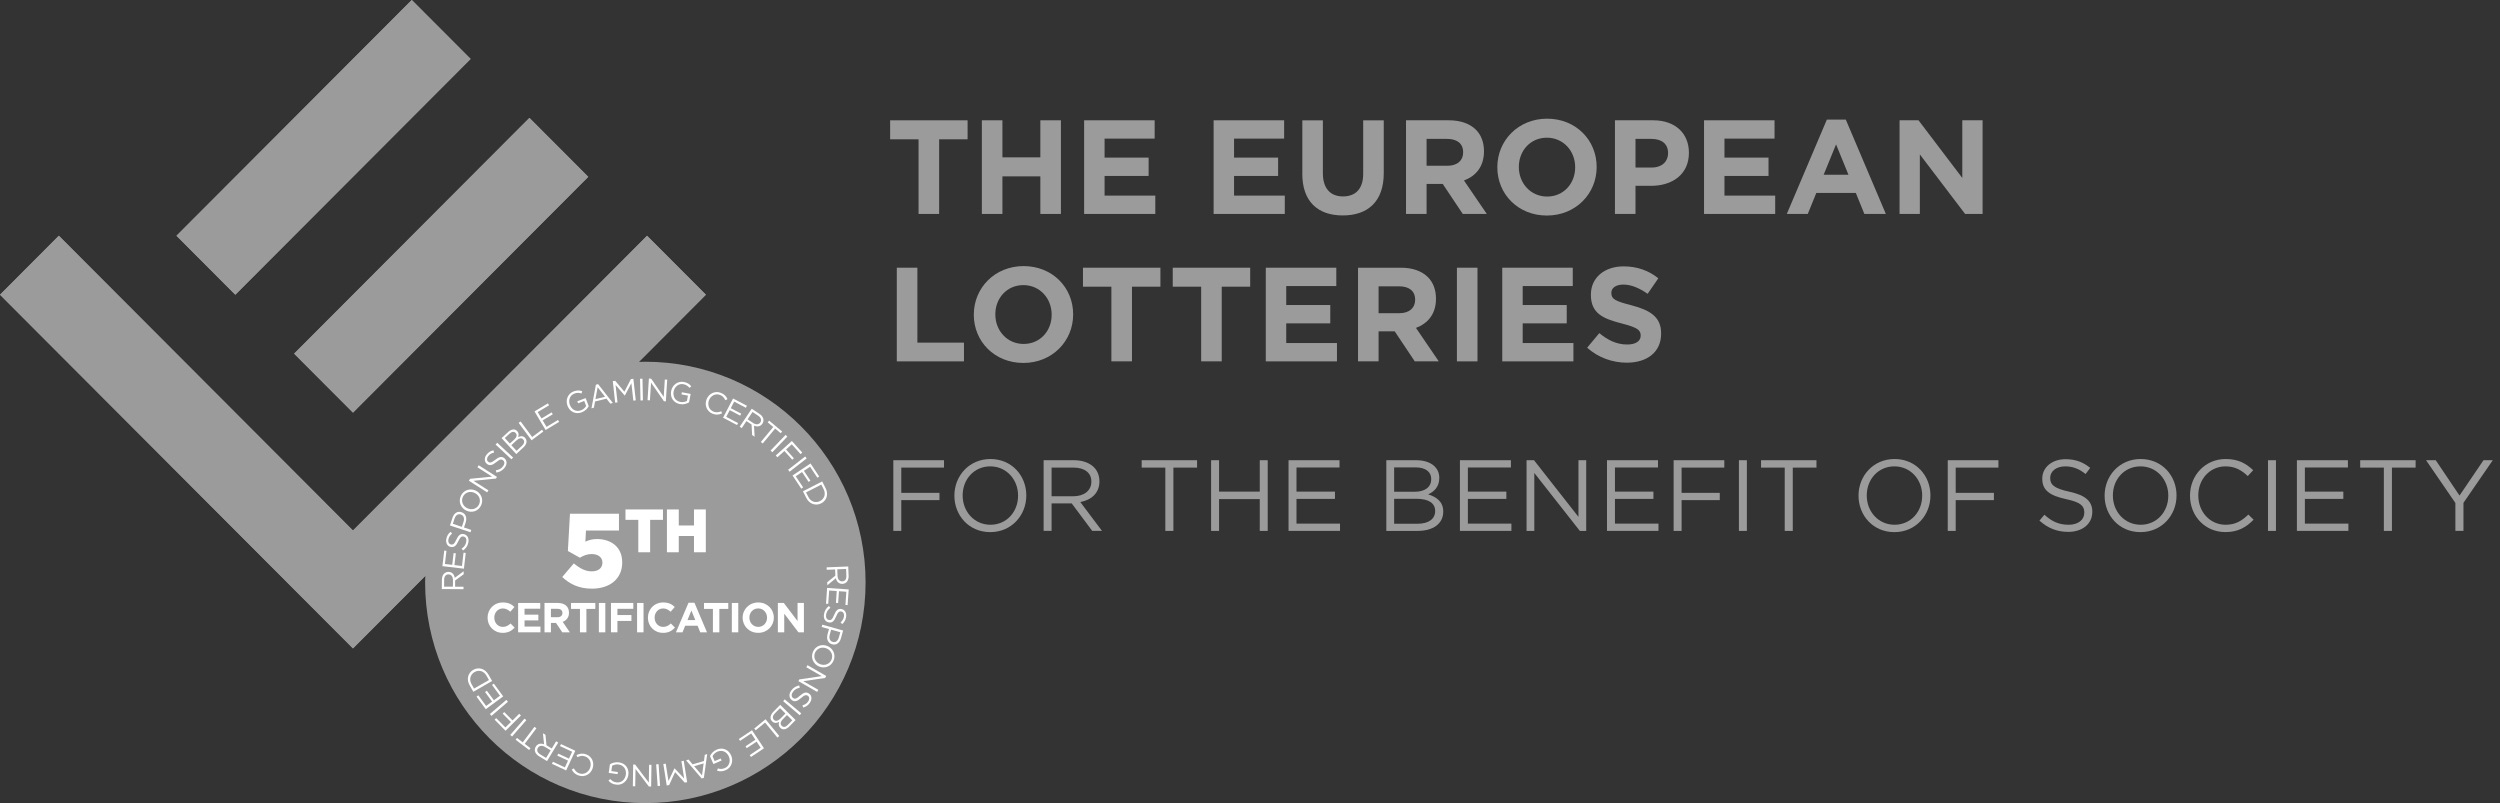 <svg viewBox="0 0 193 62" xmlns="http://www.w3.org/2000/svg">
<rect x="0" y="0" width="193" height="62" fill="#333333" stroke="none"/>
<g clip-path="url(#clip0_537_75942)">
<path d="M68.965 35.529H72.877V36.098H69.579V38.048H72.527V38.609H69.579V40.986H68.965V35.529Z" fill="#9B9B9B"/>
<path d="M73.679 38.273V38.257C73.679 36.752 74.806 35.436 76.463 35.436C78.12 35.436 79.231 36.738 79.231 38.243V38.259C79.231 39.763 78.104 41.08 76.447 41.08C74.79 41.08 73.679 39.778 73.679 38.273ZM78.595 38.273V38.257C78.595 37.018 77.694 36.003 76.449 36.003C75.204 36.003 74.317 37.002 74.317 38.241V38.257C74.317 39.496 75.218 40.511 76.463 40.511C77.708 40.511 78.595 39.512 78.595 38.273Z" fill="#9B9B9B"/>
<path d="M80.565 35.529H82.907C83.576 35.529 84.114 35.732 84.455 36.074C84.72 36.339 84.876 36.722 84.876 37.149V37.165C84.876 38.069 84.253 38.599 83.398 38.755L85.072 40.984H84.318L82.738 38.864H81.182V40.984H80.567V35.527L80.565 35.529ZM82.853 38.312C83.669 38.312 84.253 37.89 84.253 37.19V37.173C84.253 36.503 83.74 36.098 82.861 36.098H81.182V38.312H82.855H82.853Z" fill="#9B9B9B"/>
<path d="M89.965 36.099H88.137V35.529H92.414V36.099H90.586V40.986H89.963V36.099H89.965Z" fill="#9B9B9B"/>
<path d="M93.497 35.529H94.111V37.953H97.253V35.529H97.868V40.986H97.253V38.53H94.111V40.986H93.497V35.529Z" fill="#9B9B9B"/>
<path d="M99.475 35.529H103.411V36.09H100.089V37.953H103.059V38.514H100.089V40.423H103.449V40.984H99.475V35.527V35.529Z" fill="#9B9B9B"/>
<path d="M107.021 35.529H109.339C109.962 35.529 110.45 35.708 110.764 36.014C110.99 36.246 111.113 36.536 111.113 36.886V36.902C111.113 37.611 110.677 37.977 110.25 38.166C110.897 38.36 111.418 38.735 111.418 39.482V39.498C111.418 40.434 110.632 40.986 109.442 40.986H107.024V35.529H107.021ZM109.238 37.961C109.978 37.961 110.491 37.627 110.491 36.987V36.971C110.491 36.435 110.063 36.082 109.285 36.082H107.628V37.961H109.238ZM109.456 40.432C110.281 40.432 110.794 40.065 110.794 39.458V39.441C110.794 38.848 110.297 38.506 109.347 38.506H107.628V40.432H109.456Z" fill="#9B9B9B"/>
<path d="M112.706 35.529H116.642V36.09H113.32V37.953H116.291V38.514H113.32V40.423H116.681V40.984H112.706V35.527V35.529Z" fill="#9B9B9B"/>
<path d="M117.85 35.529H118.425L121.857 39.903V35.529H122.455V40.986H121.964L118.448 36.512V40.986H117.85V35.529Z" fill="#9B9B9B"/>
<path d="M124.06 35.529H127.996V36.09H124.674V37.953H127.644V38.514H124.674V40.423H128.034V40.984H124.06V35.527V35.529Z" fill="#9B9B9B"/>
<path d="M129.204 35.529H133.116V36.098H129.818V38.048H132.766V38.609H129.818V40.986H129.204V35.529Z" fill="#9B9B9B"/>
<path d="M134.244 35.529H134.858V40.986H134.244V35.529Z" fill="#9B9B9B"/>
<path d="M137.782 36.099H135.953V35.529H140.231V36.099H138.402V40.986H137.78V36.099H137.782Z" fill="#9B9B9B"/>
<path d="M143.478 38.273V38.257C143.478 36.752 144.605 35.436 146.262 35.436C147.919 35.436 149.03 36.738 149.03 38.243V38.259C149.03 39.763 147.903 41.08 146.246 41.08C144.589 41.08 143.478 39.778 143.478 38.273ZM148.394 38.273V38.257C148.394 37.018 147.491 36.003 146.246 36.003C145.001 36.003 144.114 37.002 144.114 38.241V38.257C144.114 39.496 145.015 40.511 146.26 40.511C147.505 40.511 148.392 39.512 148.392 38.273H148.394Z" fill="#9B9B9B"/>
<path d="M150.366 35.529H154.278V36.099H150.98V38.048H153.929V38.609H150.98V40.986H150.366V35.529Z" fill="#9B9B9B"/>
<path d="M157.446 40.191L157.828 39.739C158.396 40.253 158.94 40.511 159.695 40.511C160.451 40.511 160.908 40.12 160.908 39.583V39.567C160.908 39.061 160.635 38.771 159.491 38.53C158.239 38.257 157.663 37.852 157.663 36.955V36.939C157.663 36.082 158.416 35.45 159.451 35.45C160.245 35.45 160.813 35.677 161.364 36.121L161.007 36.596C160.502 36.183 159.996 36.003 159.435 36.003C158.728 36.003 158.275 36.394 158.275 36.884V36.9C158.275 37.414 158.556 37.702 159.752 37.959C160.964 38.224 161.526 38.668 161.526 39.502V39.518C161.526 40.454 160.748 41.061 159.667 41.061C158.804 41.061 158.095 40.774 157.442 40.188L157.446 40.191Z" fill="#9B9B9B"/>
<path d="M162.476 38.273V38.257C162.476 36.752 163.603 35.436 165.26 35.436C166.917 35.436 168.028 36.738 168.028 38.243V38.259C168.028 39.763 166.901 41.08 165.244 41.08C163.587 41.08 162.476 39.778 162.476 38.273ZM167.392 38.273V38.257C167.392 37.018 166.491 36.003 165.246 36.003C164.001 36.003 163.114 37.002 163.114 38.241V38.257C163.114 39.496 164.015 40.511 165.26 40.511C166.505 40.511 167.392 39.512 167.392 38.273Z" fill="#9B9B9B"/>
<path d="M169.069 38.273V38.257C169.069 36.714 170.221 35.436 171.823 35.436C172.812 35.436 173.402 35.787 173.947 36.301L173.527 36.752C173.068 36.315 172.555 36.003 171.815 36.003C170.609 36.003 169.708 36.985 169.708 38.241V38.257C169.708 39.52 170.617 40.511 171.815 40.511C172.563 40.511 173.052 40.223 173.573 39.723L173.977 40.12C173.41 40.697 172.787 41.077 171.799 41.077C170.227 41.077 169.069 39.838 169.069 38.271V38.273Z" fill="#9B9B9B"/>
<path d="M175.089 35.529H175.703V40.986H175.089V35.529Z" fill="#9B9B9B"/>
<path d="M177.321 35.529H181.258V36.09H177.936V37.953H180.906V38.514H177.936V40.423H181.296V40.984H177.321V35.527V35.529Z" fill="#9B9B9B"/>
<path d="M184.036 36.099H182.207V35.529H186.485V36.099H184.656V40.986H184.034V36.099H184.036Z" fill="#9B9B9B"/>
<path d="M189.554 38.826L187.291 35.529H188.039L189.875 38.257L191.726 35.529H192.442L190.179 38.818V40.984H189.556V38.826H189.554Z" fill="#9B9B9B"/>
<path d="M18.163 22.753L36.329 4.55L31.787 0L13.623 18.201L18.163 22.751V22.753ZM27.246 31.855L45.41 13.651L40.869 9.102L22.706 27.303L27.246 31.852V31.855ZM54.493 22.753L49.952 18.203L27.246 40.956L4.54 18.201L0 22.753L22.706 45.506L27.246 50.056L31.787 45.506L54.493 22.753Z" fill="#9B9B9B"/>
<path d="M70.915 10.754H68.719V9.288H74.698V10.754H72.501V16.516H70.913V10.754H70.915Z" fill="#9B9B9B"/>
<path d="M75.799 9.286H77.387V12.147H80.315V9.286H81.903V16.517H80.315V13.615H77.387V16.517H75.799V9.286Z" fill="#9B9B9B"/>
<path d="M83.697 9.286H89.139V10.701H85.273V12.167H88.674V13.583H85.273V15.101H89.189V16.517H83.695V9.286H83.697Z" fill="#9B9B9B"/>
<path d="M93.693 9.286H99.135V10.701H95.269V12.167H98.67V13.583H95.269V15.101H99.186V16.517H93.691V9.286H93.693Z" fill="#9B9B9B"/>
<path d="M100.54 13.418V9.288H102.126V13.378C102.126 14.554 102.714 15.164 103.682 15.164C104.65 15.164 105.238 14.575 105.238 13.429V9.288H106.826V13.368C106.826 15.557 105.6 16.632 103.662 16.632C101.724 16.632 100.538 15.547 100.538 13.421L100.54 13.418Z" fill="#9B9B9B"/>
<path d="M108.544 9.286H111.842C112.759 9.286 113.47 9.543 113.945 10.019C114.347 10.422 114.563 10.991 114.563 11.671V11.691C114.563 12.858 113.935 13.593 113.018 13.933L114.78 16.515H112.925L111.379 14.2H110.132V16.515H108.544V9.286ZM111.739 12.797C112.512 12.797 112.955 12.384 112.955 11.774V11.754C112.955 11.072 112.48 10.722 111.708 10.722H110.132V12.797H111.741H111.739Z" fill="#9B9B9B"/>
<path d="M115.594 12.922V12.902C115.594 10.847 117.212 9.162 119.439 9.162C121.666 9.162 123.262 10.825 123.262 12.88V12.9C123.262 14.955 121.644 16.64 119.417 16.64C117.19 16.64 115.594 14.978 115.594 12.922ZM121.603 12.922V12.902C121.603 11.663 120.696 10.63 119.419 10.63C118.142 10.63 117.255 11.643 117.255 12.882V12.902C117.255 14.141 118.162 15.174 119.439 15.174C120.716 15.174 121.603 14.162 121.603 12.922Z" fill="#9B9B9B"/>
<path d="M124.674 9.286H127.622C129.344 9.286 130.384 10.308 130.384 11.784V11.805C130.384 13.477 129.085 14.346 127.466 14.346H126.26V16.515H124.674V9.286ZM127.519 12.933C128.313 12.933 128.776 12.457 128.776 11.837V11.817C128.776 11.104 128.281 10.722 127.487 10.722H126.26V12.933H127.517H127.519Z" fill="#9B9B9B"/>
<path d="M131.553 9.286H136.994V10.701H133.129V12.167H136.53V13.583H133.129V15.101H137.045V16.517H131.551V9.286H131.553Z" fill="#9B9B9B"/>
<path d="M141.033 9.235H142.496L145.588 16.517H143.929L143.27 14.895H140.219L139.56 16.517H137.941L141.033 9.235ZM142.702 13.492L141.744 11.147L140.786 13.492H142.704H142.702Z" fill="#9B9B9B"/>
<path d="M146.646 9.286H148.109L151.49 13.739V9.286H153.056V16.517H151.706L148.212 11.92V16.517H146.646V9.286Z" fill="#9B9B9B"/>
<path d="M69.233 20.667H70.822V26.452H74.418V27.898H69.233V20.667Z" fill="#9B9B9B"/>
<path d="M75.179 24.302V24.282C75.179 22.226 76.797 20.542 79.024 20.542C81.251 20.542 82.847 22.204 82.847 24.259V24.28C82.847 26.335 81.229 28.019 79.002 28.019C76.775 28.019 75.177 26.357 75.177 24.302H75.179ZM81.188 24.302V24.282C81.188 23.042 80.281 22.01 79.004 22.01C77.727 22.01 76.84 23.022 76.84 24.261V24.282C76.84 25.521 77.747 26.553 79.024 26.553C80.301 26.553 81.188 25.541 81.188 24.302Z" fill="#9B9B9B"/>
<path d="M85.801 22.133H83.605V20.668H89.584V22.133H87.387V27.896H85.799V22.133H85.801Z" fill="#9B9B9B"/>
<path d="M92.732 22.133H90.535V20.667H96.514V22.133H94.318V27.896H92.73V22.133H92.732Z" fill="#9B9B9B"/>
<path d="M97.721 20.668H103.162V22.083H99.297V23.549H102.698V24.964H99.297V26.483H103.213V27.898H97.719V20.668H97.721Z" fill="#9B9B9B"/>
<path d="M104.838 20.667H108.136C109.053 20.667 109.764 20.924 110.239 21.4C110.641 21.803 110.857 22.372 110.857 23.052V23.073C110.857 24.239 110.229 24.974 109.312 25.314L111.074 27.896H109.219L107.673 25.581H106.426V27.896H104.84V20.665L104.838 20.667ZM108.033 24.178C108.806 24.178 109.249 23.765 109.249 23.156V23.136C109.249 22.453 108.774 22.103 108.002 22.103H106.426V24.178H108.035H108.033Z" fill="#9B9B9B"/>
<path d="M112.474 20.668H114.062V27.898H112.474V20.668Z" fill="#9B9B9B"/>
<path d="M115.976 20.667H121.417V22.083H117.552V23.549H120.952V24.964H117.552V26.483H121.468V27.898H115.974V20.667H115.976Z" fill="#9B9B9B"/>
<path d="M122.528 26.843L123.466 25.717C124.115 26.254 124.795 26.596 125.62 26.596C126.269 26.596 126.661 26.339 126.661 25.914V25.893C126.661 25.491 126.414 25.284 125.208 24.974C123.755 24.602 122.817 24.199 122.817 22.763V22.743C122.817 21.431 123.868 20.564 125.343 20.564C126.394 20.564 127.291 20.894 128.022 21.483L127.198 22.682C126.559 22.239 125.931 21.969 125.323 21.969C124.715 21.969 124.395 22.249 124.395 22.599V22.619C124.395 23.095 124.705 23.249 125.951 23.569C127.414 23.952 128.239 24.478 128.239 25.738V25.758C128.239 27.194 127.145 27.999 125.59 27.999C124.496 27.999 123.393 27.617 122.528 26.843Z" fill="#9B9B9B"/>
<path d="M18.167 22.753L36.333 4.55L31.791 0L13.627 18.201L18.167 22.751V22.753ZM27.25 31.855L45.414 13.651L40.873 9.102L22.71 27.303L27.25 31.852V31.855ZM54.496 22.753L49.956 18.203L27.25 40.956L4.544 18.201L0.004 22.753L22.71 45.506L27.25 50.056L31.791 45.506L54.496 22.753Z" fill="#9B9B9B"/>
<path d="M49.821 62C59.211 62 66.823 54.372 66.823 44.963C66.823 35.554 59.211 27.926 49.821 27.926C40.431 27.926 32.819 35.554 32.819 44.963C32.819 54.372 40.431 62 49.821 62Z" fill="#9B9B9B"/>
<path d="M35.79 44.336L35.137 44.815L35.133 45.293L35.782 45.297V45.486L34.108 45.474L34.114 44.753C34.114 44.66 34.129 44.577 34.153 44.504C34.177 44.429 34.212 44.366 34.256 44.313C34.3 44.261 34.353 44.22 34.416 44.192C34.476 44.163 34.545 44.149 34.62 44.149C34.69 44.149 34.753 44.161 34.807 44.184C34.862 44.206 34.911 44.238 34.951 44.279C34.991 44.319 35.026 44.368 35.052 44.425C35.078 44.481 35.096 44.542 35.109 44.607L35.796 44.099V44.331L35.79 44.336ZM34.377 44.455C34.319 44.53 34.288 44.635 34.288 44.771L34.284 45.289L34.965 45.293L34.969 44.777C34.969 44.714 34.961 44.657 34.947 44.605C34.931 44.552 34.909 44.506 34.88 44.467C34.852 44.429 34.816 44.398 34.771 44.376C34.729 44.354 34.68 44.344 34.626 44.342C34.521 44.342 34.438 44.378 34.379 44.453L34.377 44.455Z" fill="white"/>
<path d="M34.467 42.523L34.347 43.538L34.913 43.605L35.018 42.697L35.19 42.718L35.083 43.625L35.665 43.694L35.784 42.667L35.956 42.687L35.814 43.902L34.153 43.708L34.295 42.505L34.467 42.525V42.523Z" fill="white"/>
<path d="M34.919 42.035C34.954 42.029 34.986 42.013 35.02 41.987C35.053 41.96 35.087 41.92 35.121 41.867C35.156 41.815 35.192 41.746 35.23 41.659C35.311 41.486 35.396 41.363 35.487 41.294C35.578 41.223 35.687 41.203 35.812 41.231C35.883 41.248 35.944 41.276 35.994 41.316C36.045 41.357 36.087 41.406 36.115 41.464C36.144 41.523 36.164 41.588 36.17 41.661C36.176 41.733 36.17 41.81 36.154 41.891C36.126 42.023 36.077 42.136 36.01 42.236C35.944 42.335 35.857 42.422 35.746 42.501L35.637 42.357C35.734 42.288 35.81 42.215 35.867 42.136C35.923 42.057 35.966 41.962 35.99 41.847C36.014 41.731 36.008 41.642 35.972 41.565C35.936 41.489 35.875 41.44 35.79 41.422C35.752 41.414 35.715 41.411 35.683 41.418C35.651 41.424 35.616 41.438 35.586 41.464C35.556 41.49 35.521 41.529 35.489 41.58C35.457 41.63 35.422 41.697 35.384 41.778C35.344 41.867 35.301 41.944 35.259 42.007C35.216 42.07 35.172 42.12 35.125 42.157C35.079 42.193 35.026 42.217 34.972 42.227C34.917 42.238 34.855 42.236 34.788 42.221C34.723 42.207 34.667 42.181 34.616 42.142C34.568 42.104 34.529 42.055 34.499 41.999C34.471 41.942 34.453 41.877 34.444 41.808C34.436 41.737 34.44 41.665 34.459 41.586C34.485 41.466 34.525 41.365 34.578 41.282C34.63 41.199 34.699 41.124 34.784 41.055L34.901 41.195C34.822 41.258 34.76 41.325 34.715 41.395C34.671 41.466 34.638 41.543 34.62 41.628C34.608 41.681 34.604 41.731 34.61 41.776C34.614 41.823 34.624 41.863 34.642 41.898C34.659 41.934 34.683 41.962 34.711 41.987C34.739 42.011 34.774 42.027 34.81 42.035C34.849 42.043 34.885 42.045 34.919 42.039V42.035Z" fill="white"/>
<path d="M35.844 39.666C35.898 39.721 35.937 39.784 35.963 39.857C35.987 39.927 35.999 40.004 35.995 40.087C35.991 40.17 35.977 40.253 35.949 40.339L35.821 40.725L36.381 40.911L36.322 41.092L34.736 40.565L34.932 39.97C34.963 39.881 35.001 39.804 35.047 39.737C35.096 39.672 35.148 39.62 35.209 39.581C35.27 39.543 35.337 39.52 35.407 39.514C35.478 39.508 35.555 39.516 35.633 39.543C35.72 39.571 35.789 39.614 35.844 39.668V39.666ZM35.282 39.753C35.197 39.812 35.134 39.905 35.092 40.035L34.959 40.438L35.656 40.67L35.787 40.276C35.809 40.211 35.819 40.148 35.821 40.089C35.823 40.031 35.813 39.976 35.795 39.927C35.777 39.879 35.751 39.836 35.714 39.802C35.678 39.767 35.633 39.741 35.581 39.723C35.466 39.684 35.367 39.695 35.282 39.753Z" fill="white"/>
<path d="M36.993 38.069C37.069 38.15 37.128 38.243 37.168 38.344C37.209 38.445 37.227 38.555 37.225 38.67C37.225 38.785 37.195 38.901 37.14 39.016C37.086 39.132 37.015 39.227 36.93 39.302C36.843 39.377 36.75 39.431 36.647 39.466C36.544 39.5 36.437 39.512 36.326 39.506C36.215 39.498 36.105 39.47 36 39.421C35.895 39.373 35.804 39.306 35.728 39.225C35.651 39.144 35.592 39.051 35.552 38.949C35.511 38.848 35.493 38.739 35.495 38.623C35.497 38.508 35.526 38.393 35.58 38.277C35.635 38.162 35.703 38.067 35.79 37.992C35.877 37.917 35.97 37.862 36.073 37.828C36.176 37.793 36.283 37.781 36.395 37.787C36.506 37.793 36.615 37.824 36.72 37.872C36.825 37.921 36.916 37.988 36.993 38.069ZM36.376 37.98C36.285 37.973 36.2 37.984 36.12 38.01C36.039 38.036 35.964 38.079 35.897 38.135C35.831 38.192 35.776 38.265 35.736 38.352C35.695 38.439 35.673 38.526 35.673 38.615C35.673 38.702 35.687 38.787 35.718 38.864C35.75 38.943 35.796 39.014 35.857 39.079C35.92 39.144 35.992 39.196 36.079 39.237C36.166 39.277 36.255 39.302 36.344 39.308C36.435 39.314 36.52 39.304 36.601 39.277C36.681 39.251 36.756 39.209 36.823 39.152C36.889 39.095 36.944 39.022 36.984 38.935C37.025 38.848 37.047 38.761 37.047 38.674C37.047 38.585 37.033 38.502 37.003 38.425C36.972 38.348 36.924 38.275 36.861 38.21C36.799 38.145 36.726 38.093 36.639 38.052C36.552 38.012 36.463 37.988 36.374 37.981L36.376 37.98Z" fill="white"/>
<path d="M36.858 36.074L36.957 35.918L38.367 36.817L38.287 36.945L36.551 37.119L37.707 37.856L37.608 38.012L36.197 37.113L36.292 36.963L37.988 36.795L36.858 36.074Z" fill="white"/>
<path d="M37.781 35.7C37.814 35.71 37.852 35.71 37.892 35.7C37.935 35.689 37.981 35.669 38.036 35.637C38.091 35.604 38.153 35.558 38.226 35.499C38.376 35.38 38.507 35.309 38.618 35.286C38.731 35.264 38.836 35.292 38.937 35.373C38.994 35.418 39.036 35.471 39.062 35.529C39.091 35.588 39.105 35.651 39.107 35.716C39.107 35.781 39.095 35.847 39.069 35.916C39.042 35.985 39.002 36.052 38.951 36.117C38.867 36.222 38.773 36.303 38.67 36.362C38.567 36.42 38.45 36.461 38.317 36.483L38.282 36.305C38.4 36.287 38.501 36.254 38.588 36.21C38.675 36.165 38.753 36.096 38.826 36.007C38.897 35.918 38.933 35.831 38.935 35.746C38.935 35.661 38.905 35.59 38.836 35.535C38.806 35.511 38.773 35.493 38.741 35.483C38.709 35.473 38.672 35.473 38.632 35.483C38.592 35.491 38.547 35.511 38.495 35.544C38.442 35.574 38.382 35.618 38.313 35.675C38.236 35.736 38.165 35.787 38.101 35.825C38.034 35.864 37.973 35.888 37.915 35.9C37.856 35.912 37.8 35.91 37.745 35.896C37.691 35.882 37.638 35.851 37.583 35.807C37.531 35.764 37.492 35.716 37.466 35.659C37.44 35.602 37.426 35.542 37.426 35.479C37.426 35.414 37.436 35.349 37.46 35.282C37.484 35.216 37.521 35.151 37.571 35.09C37.648 34.995 37.729 34.922 37.812 34.871C37.895 34.821 37.992 34.784 38.097 34.76L38.141 34.938C38.042 34.958 37.957 34.991 37.886 35.035C37.816 35.078 37.751 35.135 37.699 35.201C37.664 35.244 37.64 35.286 37.624 35.329C37.608 35.371 37.6 35.414 37.597 35.453C37.597 35.491 37.604 35.529 37.62 35.562C37.636 35.596 37.658 35.625 37.688 35.649C37.719 35.673 37.751 35.691 37.783 35.702L37.781 35.7Z" fill="white"/>
<path d="M38.388 34.181L39.613 35.321L39.483 35.459L38.259 34.319L38.388 34.181Z" fill="white"/>
<path d="M39.427 33.209C39.49 33.179 39.55 33.16 39.609 33.154C39.667 33.148 39.724 33.154 39.779 33.177C39.833 33.197 39.882 33.231 39.924 33.278C39.962 33.318 39.989 33.361 40.007 33.401C40.025 33.442 40.033 33.482 40.037 33.523C40.039 33.563 40.037 33.602 40.029 33.638C40.021 33.675 40.009 33.711 39.995 33.743C40.041 33.721 40.088 33.703 40.136 33.691C40.185 33.679 40.231 33.673 40.276 33.675C40.32 33.675 40.364 33.687 40.409 33.707C40.453 33.727 40.494 33.758 40.534 33.8C40.583 33.853 40.615 33.91 40.633 33.972C40.651 34.033 40.654 34.098 40.641 34.163C40.629 34.227 40.601 34.292 40.56 34.359C40.52 34.426 40.466 34.489 40.399 34.549L39.853 35.054L38.72 33.822L39.241 33.341C39.302 33.284 39.364 33.241 39.427 33.211V33.209ZM39.878 33.663C39.896 33.575 39.871 33.496 39.803 33.424C39.746 33.361 39.678 33.333 39.597 33.341C39.516 33.347 39.433 33.391 39.344 33.472L38.97 33.816L39.362 34.242L39.724 33.908C39.807 33.831 39.857 33.75 39.876 33.663H39.878ZM40.458 34.159C40.476 34.069 40.451 33.991 40.387 33.92C40.324 33.851 40.247 33.825 40.158 33.839C40.069 33.853 39.971 33.91 39.863 34.009L39.475 34.367L39.878 34.803L40.29 34.422C40.383 34.335 40.439 34.248 40.458 34.161V34.159Z" fill="white"/>
<path d="M40.039 32.648L40.191 32.535L41.084 33.737L41.84 33.175L41.943 33.314L41.037 33.99L40.039 32.648Z" fill="white"/>
<path d="M42.385 31.29L41.51 31.814L41.803 32.304L42.585 31.834L42.674 31.982L41.892 32.452L42.193 32.954L43.078 32.423L43.167 32.571L42.12 33.199L41.262 31.761L42.298 31.14L42.387 31.288L42.385 31.29Z" fill="white"/>
<path d="M45.242 31.624C45.153 31.711 45.042 31.78 44.911 31.83C44.788 31.877 44.668 31.899 44.555 31.893C44.442 31.889 44.337 31.863 44.24 31.816C44.143 31.77 44.058 31.703 43.983 31.62C43.911 31.535 43.852 31.437 43.81 31.326C43.769 31.219 43.749 31.107 43.749 30.996C43.749 30.883 43.769 30.777 43.81 30.676C43.85 30.575 43.909 30.486 43.989 30.405C44.068 30.324 44.167 30.261 44.285 30.216C44.349 30.192 44.412 30.174 44.47 30.162C44.529 30.15 44.584 30.144 44.638 30.144C44.693 30.144 44.743 30.15 44.796 30.16C44.846 30.17 44.897 30.184 44.949 30.202L44.887 30.381C44.846 30.364 44.806 30.352 44.765 30.344C44.725 30.336 44.683 30.33 44.638 30.328C44.594 30.328 44.547 30.33 44.499 30.338C44.45 30.346 44.398 30.36 44.343 30.383C44.256 30.415 44.184 30.463 44.123 30.524C44.062 30.587 44.018 30.656 43.987 30.735C43.957 30.812 43.943 30.897 43.943 30.986C43.943 31.075 43.959 31.164 43.993 31.253C44.03 31.346 44.076 31.429 44.135 31.498C44.194 31.567 44.262 31.62 44.337 31.658C44.412 31.697 44.495 31.717 44.584 31.721C44.672 31.725 44.763 31.709 44.858 31.672C44.947 31.638 45.026 31.591 45.093 31.531C45.159 31.47 45.212 31.407 45.25 31.344L45.103 30.953L44.628 31.134L44.569 30.978L45.214 30.733L45.45 31.356C45.402 31.45 45.333 31.541 45.244 31.628L45.242 31.624Z" fill="white"/>
<path d="M47.314 31.111L47.116 31.16L46.821 30.777L45.938 30.994L45.851 31.472L45.663 31.518L46.003 29.698L46.174 29.655L47.314 31.111ZM46.138 29.892L45.97 30.814L46.71 30.631L46.138 29.892Z" fill="white"/>
<path d="M48.236 30.538H48.226L47.523 29.718L47.672 31.065L47.49 31.085L47.307 29.421L47.497 29.4L48.202 30.241L48.707 29.265L48.897 29.244L49.081 30.909L48.893 30.929L48.743 29.581L48.236 30.54V30.538Z" fill="white"/>
<path d="M49.599 29.236L49.633 30.911L49.446 30.915L49.411 29.24L49.599 29.236Z" fill="white"/>
<path d="M51.324 29.299L51.508 29.311L51.403 30.984L51.253 30.974L50.261 29.536L50.174 30.907L49.99 30.895L50.095 29.222L50.271 29.234L51.239 30.64L51.324 29.299Z" fill="white"/>
<path d="M52.876 31.192C52.755 31.221 52.626 31.221 52.486 31.194C52.357 31.17 52.244 31.125 52.151 31.063C52.056 31 51.981 30.923 51.922 30.832C51.864 30.741 51.825 30.642 51.807 30.53C51.789 30.419 51.791 30.305 51.813 30.188C51.834 30.075 51.874 29.971 51.934 29.874C51.993 29.779 52.068 29.698 52.153 29.633C52.24 29.568 52.339 29.522 52.448 29.495C52.557 29.469 52.674 29.467 52.797 29.489C52.866 29.502 52.929 29.52 52.983 29.54C53.038 29.56 53.088 29.585 53.135 29.613C53.181 29.641 53.222 29.674 53.26 29.708C53.298 29.745 53.335 29.783 53.367 29.826L53.222 29.943C53.195 29.909 53.167 29.876 53.137 29.848C53.106 29.82 53.074 29.791 53.036 29.769C52.999 29.745 52.957 29.724 52.913 29.704C52.866 29.686 52.816 29.672 52.757 29.66C52.666 29.643 52.579 29.645 52.496 29.666C52.413 29.688 52.339 29.724 52.272 29.775C52.205 29.826 52.149 29.89 52.102 29.965C52.056 30.042 52.023 30.127 52.005 30.218C51.987 30.318 51.985 30.413 51.999 30.502C52.013 30.591 52.044 30.672 52.088 30.745C52.133 30.818 52.191 30.878 52.266 30.927C52.339 30.976 52.425 31.012 52.526 31.03C52.62 31.049 52.712 31.049 52.801 31.03C52.89 31.014 52.967 30.988 53.032 30.953L53.108 30.542L52.609 30.447L52.64 30.283L53.319 30.411L53.195 31.065C53.106 31.119 53.001 31.16 52.88 31.188L52.876 31.192Z" fill="white"/>
<path d="M55.574 31.976C55.517 31.992 55.458 32.002 55.4 32.006C55.339 32.011 55.279 32.006 55.216 31.998C55.153 31.988 55.087 31.97 55.014 31.942C54.901 31.897 54.806 31.836 54.727 31.757C54.648 31.678 54.587 31.589 54.547 31.49C54.505 31.391 54.484 31.284 54.482 31.17C54.482 31.057 54.503 30.943 54.547 30.83C54.592 30.719 54.65 30.622 54.729 30.538C54.806 30.455 54.895 30.391 54.994 30.344C55.093 30.297 55.198 30.273 55.311 30.267C55.424 30.263 55.537 30.283 55.652 30.328C55.723 30.356 55.786 30.387 55.838 30.421C55.891 30.455 55.937 30.492 55.978 30.534C56.018 30.575 56.053 30.619 56.083 30.666C56.113 30.713 56.139 30.761 56.164 30.814L55.994 30.897C55.951 30.808 55.901 30.729 55.838 30.658C55.778 30.587 55.695 30.532 55.588 30.49C55.501 30.455 55.416 30.441 55.329 30.445C55.242 30.449 55.161 30.47 55.085 30.506C55.008 30.543 54.939 30.595 54.879 30.66C54.818 30.727 54.769 30.804 54.735 30.895C54.701 30.986 54.682 31.077 54.682 31.166C54.682 31.257 54.699 31.342 54.729 31.421C54.759 31.5 54.806 31.571 54.866 31.634C54.927 31.697 55 31.743 55.087 31.778C55.194 31.82 55.293 31.836 55.386 31.826C55.479 31.818 55.576 31.792 55.677 31.749L55.747 31.909C55.691 31.936 55.634 31.956 55.578 31.972L55.574 31.976Z" fill="white"/>
<path d="M57.582 31.48L56.679 31.006L56.414 31.512L57.223 31.935L57.144 32.087L56.336 31.664L56.065 32.182L56.978 32.662L56.899 32.814L55.818 32.247L56.592 30.763L57.663 31.324L57.584 31.476L57.582 31.48Z" fill="white"/>
<path d="M58.063 33.586L58.021 32.774L57.625 32.508L57.263 33.049L57.105 32.944L58.035 31.553L58.633 31.954C58.71 32.004 58.773 32.061 58.821 32.122C58.87 32.182 58.904 32.247 58.922 32.312C58.942 32.379 58.946 32.444 58.936 32.511C58.926 32.577 58.9 32.642 58.857 32.705C58.819 32.764 58.775 32.808 58.726 32.843C58.678 32.875 58.625 32.897 58.568 32.909C58.512 32.919 58.453 32.922 58.393 32.913C58.332 32.905 58.271 32.887 58.211 32.861L58.257 33.715L58.065 33.586H58.063ZM58.74 32.34C58.71 32.249 58.639 32.166 58.526 32.091L58.096 31.804L57.718 32.371L58.146 32.658C58.199 32.693 58.249 32.719 58.302 32.735C58.354 32.751 58.405 32.758 58.453 32.754C58.502 32.751 58.546 32.737 58.589 32.713C58.631 32.689 58.667 32.654 58.698 32.61C58.756 32.523 58.77 32.434 58.74 32.342V32.34Z" fill="white"/>
<path d="M58.883 34.24L58.737 34.118L59.695 32.966L59.265 32.606L59.376 32.472L60.382 33.312L60.271 33.446L59.841 33.085L58.883 34.238V34.24Z" fill="white"/>
<path d="M60.782 33.707L59.625 34.914L59.489 34.782L60.647 33.575L60.782 33.707Z" fill="white"/>
<path d="M61.801 35.054L61.124 34.3L60.682 34.701L61.288 35.376L61.161 35.491L60.554 34.817L60.013 35.305L59.888 35.165L61.13 34.043L61.935 34.938L61.805 35.056L61.801 35.054Z" fill="white"/>
<path d="M62.275 35.39L60.955 36.418L60.84 36.269L62.159 35.24L62.275 35.39Z" fill="white"/>
<path d="M63.102 36.88L62.536 36.03L62.062 36.347L62.567 37.109L62.423 37.204L61.918 36.443L61.431 36.769L62.003 37.629L61.859 37.724L61.183 36.708L62.573 35.779L63.242 36.787L63.098 36.882L63.102 36.88Z" fill="white"/>
<path d="M63.075 38.949C62.963 38.958 62.856 38.945 62.755 38.909C62.652 38.873 62.557 38.816 62.47 38.739C62.383 38.662 62.309 38.565 62.25 38.447L61.985 37.929L63.472 37.166L63.737 37.684C63.796 37.801 63.832 37.917 63.844 38.034C63.856 38.15 63.846 38.261 63.816 38.366C63.786 38.471 63.735 38.565 63.663 38.65C63.592 38.735 63.503 38.804 63.398 38.858C63.293 38.913 63.186 38.943 63.075 38.951V38.949ZM63.515 38.52C63.572 38.453 63.614 38.38 63.64 38.299C63.666 38.218 63.675 38.133 63.666 38.04C63.658 37.947 63.63 37.856 63.582 37.761L63.404 37.41L62.226 38.014L62.404 38.364C62.452 38.457 62.511 38.534 62.579 38.597C62.648 38.658 62.723 38.702 62.804 38.729C62.885 38.755 62.967 38.763 63.052 38.757C63.137 38.749 63.222 38.725 63.307 38.682C63.39 38.64 63.458 38.585 63.517 38.52H63.515Z" fill="white"/>
<path d="M63.86 44.949L64.49 44.439L64.472 43.961L63.824 43.987L63.815 43.799L65.484 43.732L65.513 44.451C65.517 44.544 65.509 44.627 65.487 44.702C65.466 44.777 65.434 44.842 65.394 44.896C65.351 44.951 65.301 44.993 65.24 45.024C65.179 45.054 65.113 45.072 65.038 45.074C64.967 45.076 64.905 45.068 64.85 45.048C64.793 45.028 64.745 44.997 64.703 44.959C64.66 44.92 64.624 44.874 64.595 44.819C64.565 44.765 64.545 44.704 64.531 44.639L63.87 45.18L63.86 44.947V44.949ZM65.264 44.763C65.319 44.686 65.345 44.578 65.339 44.443L65.319 43.924L64.638 43.951L64.658 44.465C64.66 44.528 64.67 44.584 64.688 44.637C64.707 44.69 64.731 44.734 64.763 44.771C64.793 44.807 64.832 44.836 64.876 44.856C64.921 44.876 64.969 44.884 65.024 44.882C65.129 44.878 65.21 44.837 65.264 44.761V44.763Z" fill="white"/>
<path d="M65.267 46.7L65.338 45.682L64.768 45.642L64.705 46.553L64.533 46.541L64.596 45.629L64.012 45.589L63.939 46.62L63.768 46.607L63.852 45.388L65.519 45.504L65.435 46.713L65.263 46.7H65.267Z" fill="white"/>
<path d="M64.838 47.209C64.803 47.217 64.771 47.233 64.74 47.261C64.708 47.29 64.678 47.332 64.645 47.385C64.615 47.44 64.581 47.51 64.546 47.597C64.474 47.774 64.393 47.899 64.306 47.974C64.219 48.049 64.112 48.075 63.985 48.053C63.914 48.041 63.851 48.017 63.799 47.978C63.746 47.94 63.702 47.893 63.669 47.836C63.637 47.78 63.615 47.715 63.607 47.642C63.597 47.569 63.599 47.492 63.613 47.409C63.635 47.278 63.678 47.16 63.74 47.059C63.801 46.958 63.886 46.864 63.991 46.782L64.108 46.921C64.015 46.994 63.94 47.071 63.888 47.152C63.833 47.233 63.797 47.332 63.777 47.446C63.758 47.557 63.769 47.65 63.809 47.727C63.849 47.802 63.912 47.849 63.997 47.863C64.035 47.869 64.072 47.869 64.106 47.863C64.138 47.855 64.171 47.839 64.201 47.81C64.231 47.784 64.262 47.743 64.292 47.691C64.322 47.638 64.355 47.571 64.387 47.488C64.423 47.397 64.462 47.32 64.5 47.253C64.538 47.188 64.581 47.136 64.627 47.095C64.674 47.057 64.722 47.031 64.777 47.016C64.831 47.002 64.892 47.002 64.961 47.016C65.027 47.029 65.084 47.051 65.135 47.087C65.185 47.124 65.225 47.17 65.258 47.225C65.29 47.28 65.31 47.342 65.322 47.413C65.335 47.484 65.332 47.557 65.318 47.636C65.298 47.758 65.262 47.861 65.213 47.944C65.165 48.027 65.1 48.108 65.017 48.181L64.892 48.047C64.969 47.98 65.027 47.911 65.068 47.839C65.11 47.766 65.138 47.687 65.153 47.602C65.163 47.549 65.163 47.498 65.157 47.454C65.151 47.409 65.138 47.369 65.118 47.332C65.1 47.298 65.076 47.27 65.046 47.247C65.015 47.225 64.981 47.211 64.945 47.205C64.906 47.199 64.868 47.199 64.835 47.205L64.838 47.209Z" fill="white"/>
<path d="M64.024 49.622C63.967 49.57 63.925 49.509 63.897 49.438C63.868 49.367 63.854 49.292 63.854 49.209C63.854 49.126 63.864 49.041 63.888 48.956L63.998 48.565L63.43 48.405L63.48 48.223L65.089 48.677L64.919 49.28C64.895 49.371 64.858 49.45 64.814 49.517C64.769 49.584 64.717 49.639 64.658 49.679C64.6 49.719 64.535 49.746 64.462 49.756C64.391 49.766 64.315 49.76 64.236 49.738C64.149 49.713 64.076 49.675 64.02 49.622H64.024ZM64.579 49.509C64.66 49.446 64.719 49.349 64.757 49.219L64.872 48.81L64.165 48.61L64.054 49.009C64.036 49.076 64.028 49.138 64.028 49.197C64.028 49.256 64.04 49.31 64.06 49.359C64.08 49.408 64.109 49.448 64.147 49.481C64.185 49.513 64.23 49.537 64.284 49.553C64.402 49.586 64.501 49.572 64.581 49.509H64.579Z" fill="white"/>
<path d="M62.949 51.268C62.868 51.189 62.806 51.1 62.761 51.001C62.717 50.902 62.693 50.795 62.689 50.679C62.687 50.564 62.709 50.446 62.757 50.329C62.806 50.211 62.873 50.112 62.953 50.033C63.036 49.954 63.127 49.895 63.23 49.857C63.333 49.819 63.438 49.8 63.549 49.802C63.66 49.804 63.772 49.829 63.879 49.873C63.986 49.918 64.081 49.979 64.16 50.057C64.24 50.136 64.303 50.226 64.348 50.325C64.392 50.424 64.416 50.531 64.42 50.647C64.424 50.762 64.4 50.878 64.352 50.997C64.303 51.114 64.236 51.214 64.154 51.293C64.071 51.372 63.98 51.43 63.877 51.469C63.776 51.507 63.669 51.526 63.557 51.523C63.446 51.522 63.335 51.497 63.228 51.453C63.121 51.408 63.026 51.347 62.947 51.268H62.949ZM63.57 51.327C63.66 51.329 63.745 51.315 63.824 51.285C63.905 51.254 63.976 51.208 64.04 51.149C64.105 51.088 64.156 51.013 64.192 50.926C64.228 50.837 64.246 50.75 64.243 50.661C64.24 50.572 64.22 50.491 64.186 50.414C64.15 50.337 64.101 50.268 64.036 50.205C63.972 50.143 63.895 50.094 63.808 50.057C63.719 50.021 63.63 50.001 63.539 49.999C63.448 49.997 63.364 50.011 63.285 50.041C63.204 50.072 63.133 50.118 63.069 50.177C63.004 50.238 62.953 50.313 62.917 50.4C62.881 50.489 62.862 50.576 62.866 50.665C62.868 50.754 62.887 50.835 62.923 50.912C62.959 50.989 63.008 51.058 63.072 51.121C63.137 51.183 63.214 51.232 63.303 51.268C63.392 51.305 63.481 51.325 63.572 51.327H63.57Z" fill="white"/>
<path d="M63.175 53.257L63.084 53.417L61.635 52.583L61.709 52.451L63.435 52.196L62.247 51.511L62.338 51.352L63.787 52.186L63.698 52.34L62.013 52.587L63.175 53.255V53.257Z" fill="white"/>
<path d="M62.272 53.672C62.239 53.664 62.201 53.664 62.161 53.676C62.12 53.688 62.074 53.71 62.021 53.745C61.969 53.779 61.908 53.83 61.837 53.892C61.694 54.018 61.566 54.095 61.455 54.123C61.344 54.152 61.237 54.127 61.132 54.05C61.074 54.008 61.029 53.957 60.999 53.901C60.968 53.842 60.95 53.781 60.946 53.716C60.942 53.652 60.952 53.585 60.974 53.514C60.999 53.445 61.033 53.376 61.084 53.309C61.162 53.202 61.251 53.115 61.352 53.052C61.453 52.987 61.569 52.943 61.7 52.915L61.742 53.091C61.627 53.115 61.526 53.151 61.443 53.2C61.358 53.249 61.284 53.319 61.215 53.415C61.148 53.506 61.116 53.595 61.118 53.68C61.12 53.765 61.156 53.834 61.225 53.884C61.257 53.909 61.29 53.925 61.322 53.931C61.354 53.939 61.391 53.937 61.431 53.927C61.471 53.917 61.516 53.895 61.566 53.86C61.617 53.826 61.676 53.779 61.742 53.72C61.815 53.656 61.884 53.603 61.948 53.56C62.013 53.52 62.074 53.492 62.132 53.475C62.191 53.461 62.248 53.459 62.302 53.471C62.357 53.483 62.411 53.51 62.468 53.552C62.522 53.593 62.563 53.639 62.593 53.694C62.623 53.749 62.638 53.807 62.642 53.872C62.645 53.937 62.638 54.002 62.615 54.069C62.595 54.136 62.561 54.202 62.514 54.267C62.441 54.366 62.365 54.443 62.284 54.498C62.203 54.553 62.11 54.593 62.003 54.623L61.95 54.449C62.047 54.425 62.132 54.389 62.201 54.342C62.27 54.295 62.33 54.237 62.381 54.168C62.413 54.125 62.435 54.081 62.45 54.036C62.464 53.992 62.47 53.951 62.47 53.911C62.47 53.87 62.46 53.836 62.444 53.801C62.427 53.767 62.403 53.741 62.371 53.716C62.338 53.692 62.306 53.676 62.272 53.668V53.672Z" fill="white"/>
<path d="M61.737 55.215L60.46 54.133L60.581 53.99L61.856 55.071L61.735 55.215H61.737Z" fill="white"/>
<path d="M60.742 56.237C60.681 56.272 60.621 56.292 60.562 56.3C60.504 56.308 60.447 56.304 60.392 56.286C60.338 56.268 60.287 56.235 60.243 56.191C60.203 56.152 60.174 56.112 60.156 56.071C60.138 56.031 60.126 55.99 60.12 55.95C60.116 55.909 60.116 55.871 60.122 55.832C60.128 55.796 60.138 55.759 60.152 55.725C60.108 55.749 60.061 55.77 60.014 55.786C59.968 55.8 59.922 55.808 59.877 55.808C59.833 55.808 59.786 55.8 59.742 55.782C59.697 55.763 59.653 55.735 59.612 55.695C59.562 55.644 59.526 55.589 59.505 55.529C59.485 55.468 59.479 55.405 59.489 55.34C59.499 55.275 59.523 55.209 59.56 55.14C59.598 55.073 59.649 55.006 59.711 54.941L60.233 54.413L61.421 55.589L60.922 56.096C60.863 56.154 60.805 56.201 60.744 56.233L60.742 56.237ZM59.669 55.336C59.655 55.425 59.683 55.504 59.75 55.571C59.816 55.636 59.893 55.66 59.98 55.642C60.069 55.624 60.164 55.563 60.267 55.46L60.637 55.085L60.217 54.668L59.823 55.067C59.734 55.158 59.681 55.247 59.669 55.336ZM60.271 55.804C60.257 55.891 60.285 55.97 60.356 56.039C60.417 56.097 60.487 56.124 60.566 56.114C60.647 56.104 60.728 56.055 60.811 55.97L61.166 55.608L60.756 55.2L60.411 55.551C60.332 55.632 60.285 55.715 60.271 55.802V55.804Z" fill="white"/>
<path d="M60.16 56.822L60.015 56.942L59.065 55.782L58.338 56.379L58.227 56.243L59.099 55.527L60.16 56.821V56.822Z" fill="white"/>
<path d="M57.877 58.293L58.725 57.728L58.41 57.252L57.65 57.758L57.555 57.614L58.315 57.108L57.992 56.62L57.133 57.193L57.038 57.049L58.054 56.373L58.98 57.768L57.974 58.438L57.879 58.295L57.877 58.293Z" fill="white"/>
<path d="M55.004 58.092C55.088 58.001 55.196 57.926 55.325 57.871C55.446 57.819 55.563 57.792 55.676 57.792C55.79 57.792 55.897 57.813 55.996 57.855C56.095 57.898 56.184 57.959 56.26 58.039C56.337 58.12 56.4 58.216 56.448 58.327C56.495 58.432 56.519 58.542 56.523 58.655C56.527 58.768 56.513 58.876 56.477 58.977C56.44 59.078 56.386 59.173 56.309 59.256C56.232 59.339 56.137 59.408 56.022 59.457C55.957 59.485 55.897 59.505 55.84 59.52C55.783 59.534 55.727 59.542 55.674 59.544C55.622 59.546 55.569 59.544 55.517 59.536C55.466 59.528 55.414 59.516 55.361 59.499L55.416 59.319C55.456 59.333 55.497 59.343 55.539 59.352C55.579 59.36 55.624 59.362 55.666 59.362C55.711 59.362 55.757 59.356 55.806 59.346C55.854 59.335 55.905 59.317 55.959 59.295C56.044 59.258 56.115 59.208 56.172 59.143C56.228 59.078 56.27 59.005 56.297 58.926C56.323 58.847 56.335 58.762 56.331 58.673C56.327 58.584 56.307 58.495 56.269 58.408C56.228 58.315 56.178 58.236 56.115 58.171C56.052 58.104 55.984 58.054 55.905 58.019C55.828 57.985 55.745 57.969 55.656 57.969C55.567 57.969 55.476 57.989 55.383 58.029C55.297 58.068 55.22 58.118 55.155 58.181C55.09 58.244 55.042 58.309 55.008 58.376L55.173 58.758L55.64 58.556L55.707 58.71L55.074 58.985L54.81 58.374C54.854 58.278 54.919 58.185 55.002 58.094L55.004 58.092Z" fill="white"/>
<path d="M52.965 58.697L53.159 58.639L53.472 59.007L54.345 58.75L54.41 58.27L54.596 58.216L54.339 60.048L54.169 60.099L52.963 58.696L52.965 58.697ZM54.196 59.862L54.321 58.934L53.589 59.149L54.194 59.862H54.196Z" fill="white"/>
<path d="M52.066 59.313H52.076L52.817 60.099L52.605 58.76L52.787 58.732L53.048 60.386L52.86 60.417L52.116 59.609L51.658 60.607L51.47 60.637L51.209 58.983L51.395 58.955L51.607 60.295L52.068 59.313H52.066Z" fill="white"/>
<path d="M50.769 60.678L50.656 59.007L50.844 58.995L50.957 60.666L50.769 60.678Z" fill="white"/>
<path d="M49.039 60.698H48.855L48.882 59.022H49.031L50.088 60.415L50.11 59.042L50.294 59.046L50.268 60.72H50.092L49.062 59.36L49.039 60.702V60.698Z" fill="white"/>
<path d="M47.4 58.876C47.519 58.841 47.651 58.835 47.79 58.855C47.921 58.873 48.035 58.912 48.132 58.971C48.228 59.029 48.307 59.102 48.37 59.191C48.433 59.279 48.475 59.378 48.499 59.487C48.523 59.596 48.528 59.712 48.509 59.829C48.493 59.943 48.457 60.05 48.402 60.147C48.348 60.246 48.279 60.329 48.194 60.398C48.111 60.467 48.014 60.518 47.907 60.55C47.798 60.583 47.683 60.591 47.558 60.572C47.489 60.562 47.426 60.548 47.37 60.532C47.313 60.514 47.263 60.491 47.214 60.467C47.168 60.441 47.123 60.41 47.085 60.378C47.044 60.344 47.008 60.307 46.972 60.267L47.113 60.141C47.141 60.173 47.17 60.204 47.202 60.232C47.234 60.261 47.269 60.285 47.305 60.307C47.343 60.329 47.386 60.35 47.432 60.364C47.479 60.38 47.531 60.392 47.59 60.4C47.681 60.412 47.768 60.406 47.851 60.382C47.934 60.356 48.006 60.317 48.071 60.263C48.136 60.208 48.188 60.143 48.23 60.064C48.273 59.985 48.301 59.9 48.315 59.807C48.33 59.708 48.328 59.613 48.307 59.523C48.289 59.434 48.255 59.355 48.206 59.285C48.158 59.216 48.097 59.157 48.02 59.11C47.946 59.064 47.857 59.033 47.756 59.019C47.661 59.005 47.57 59.009 47.481 59.029C47.392 59.05 47.317 59.08 47.255 59.117L47.196 59.53L47.699 59.6L47.675 59.767L46.992 59.669L47.085 59.009C47.172 58.95 47.275 58.904 47.394 58.871L47.4 58.876Z" fill="white"/>
<path d="M44.672 58.222C44.729 58.203 44.785 58.189 44.846 58.183C44.904 58.177 44.967 58.177 45.03 58.183C45.092 58.189 45.161 58.206 45.234 58.23C45.349 58.268 45.446 58.325 45.529 58.4C45.612 58.475 45.674 58.562 45.721 58.659C45.767 58.756 45.794 58.862 45.8 58.975C45.806 59.088 45.789 59.202 45.751 59.317C45.713 59.431 45.656 59.53 45.583 59.617C45.511 59.702 45.426 59.771 45.329 59.821C45.232 59.872 45.129 59.902 45.016 59.913C44.903 59.923 44.789 59.908 44.672 59.868C44.599 59.844 44.537 59.815 44.482 59.783C44.428 59.751 44.379 59.716 44.337 59.678C44.294 59.639 44.258 59.597 44.226 59.552C44.193 59.508 44.165 59.459 44.139 59.408L44.304 59.319C44.351 59.406 44.405 59.483 44.47 59.55C44.535 59.617 44.62 59.669 44.729 59.706C44.816 59.736 44.903 59.746 44.989 59.738C45.076 59.73 45.155 59.706 45.23 59.665C45.305 59.625 45.371 59.57 45.428 59.501C45.486 59.433 45.531 59.352 45.561 59.261C45.592 59.167 45.606 59.076 45.602 58.987C45.598 58.896 45.577 58.813 45.543 58.734C45.509 58.657 45.458 58.588 45.395 58.529C45.333 58.471 45.256 58.426 45.169 58.396C45.06 58.359 44.961 58.347 44.868 58.361C44.775 58.376 44.68 58.404 44.581 58.453L44.502 58.297C44.557 58.268 44.614 58.244 44.668 58.226L44.672 58.222Z" fill="white"/>
<path d="M42.686 58.809L43.609 59.24L43.85 58.722L43.023 58.337L43.096 58.181L43.923 58.566L44.169 58.035L43.234 57.6L43.306 57.444L44.412 57.96L43.706 59.479L42.611 58.969L42.684 58.813L42.686 58.809Z" fill="white"/>
<path d="M42.111 56.729L42.189 57.537L42.597 57.784L42.933 57.227L43.095 57.325L42.23 58.758L41.615 58.386C41.537 58.337 41.472 58.285 41.422 58.226C41.371 58.167 41.335 58.104 41.312 58.039C41.29 57.975 41.282 57.908 41.29 57.841C41.298 57.774 41.321 57.707 41.359 57.645C41.395 57.584 41.438 57.537 41.484 57.501C41.533 57.464 41.583 57.44 41.64 57.426C41.696 57.412 41.755 57.408 41.816 57.414C41.878 57.42 41.939 57.434 42.001 57.458L41.914 56.608L42.113 56.727L42.111 56.729ZM41.492 58.005C41.527 58.094 41.601 58.173 41.717 58.244L42.159 58.511L42.511 57.928L42.07 57.661C42.018 57.628 41.963 57.606 41.91 57.592C41.858 57.578 41.805 57.574 41.759 57.58C41.711 57.586 41.666 57.6 41.626 57.626C41.585 57.653 41.551 57.689 41.523 57.736C41.468 57.827 41.458 57.916 41.492 58.005Z" fill="white"/>
<path d="M41.262 56.114L41.411 56.227L40.508 57.422L40.954 57.762L40.849 57.902L39.805 57.108L39.91 56.968L40.356 57.309L41.26 56.112L41.262 56.114Z" fill="white"/>
<path d="M39.39 56.736L40.491 55.476L40.632 55.6L39.531 56.859L39.39 56.733V56.736Z" fill="white"/>
<path d="M38.307 55.438L39.018 56.158L39.443 55.737L38.806 55.093L38.929 54.972L39.566 55.616L40.083 55.103L40.216 55.237L39.028 56.416L38.184 55.559L38.307 55.436V55.438Z" fill="white"/>
<path d="M37.818 55.122L39.089 54.032L39.213 54.176L37.942 55.265L37.818 55.122Z" fill="white"/>
<path d="M36.925 53.676L37.529 54.498L37.987 54.16L37.446 53.425L37.585 53.324L38.127 54.059L38.598 53.71L37.985 52.878L38.125 52.777L38.848 53.761L37.502 54.753L36.787 53.779L36.926 53.678L36.925 53.676Z" fill="white"/>
<path d="M36.855 51.605C36.966 51.59 37.073 51.601 37.176 51.631C37.281 51.661 37.378 51.714 37.469 51.789C37.56 51.862 37.639 51.955 37.703 52.068L37.992 52.573L36.541 53.405L36.253 52.901C36.188 52.787 36.148 52.672 36.129 52.556C36.111 52.441 36.115 52.33 36.141 52.224C36.168 52.119 36.214 52.022 36.281 51.933C36.348 51.846 36.432 51.771 36.535 51.712C36.639 51.653 36.744 51.617 36.855 51.603V51.605ZM36.437 52.054C36.382 52.123 36.343 52.198 36.321 52.279C36.299 52.36 36.295 52.447 36.307 52.54C36.319 52.631 36.354 52.722 36.404 52.816L36.598 53.156L37.746 52.498L37.552 52.157C37.499 52.066 37.439 51.991 37.366 51.933C37.293 51.874 37.218 51.834 37.136 51.811C37.055 51.789 36.97 51.783 36.885 51.795C36.8 51.807 36.715 51.836 36.635 51.882C36.554 51.929 36.487 51.985 36.432 52.054H36.437Z" fill="white"/>
<path d="M43.403 44.546L44.3 43.493C44.761 43.882 45.198 44.109 45.675 44.109C46.192 44.109 46.507 43.849 46.507 43.444V43.428C46.507 43.023 46.168 42.772 45.675 42.772C45.327 42.772 45.036 42.894 44.769 43.056L43.84 42.537L44.001 39.662H47.784V40.958H45.238L45.19 41.816C45.448 41.695 45.715 41.614 46.095 41.614C47.113 41.614 48.035 42.181 48.035 43.412V43.428C48.035 44.692 47.073 45.445 45.699 45.445C44.697 45.445 43.993 45.097 43.403 44.546Z" fill="white"/>
<path d="M49.277 40.132H48.287V39.33H51.181V40.132H50.191V42.635H49.277V40.132Z" fill="white"/>
<path d="M51.487 39.33H52.401V40.567H53.575V39.33H54.488V42.635H53.575V41.379H52.401V42.635H51.487V39.33Z" fill="white"/>
<path d="M38.803 48.855C38.136 48.855 37.641 48.34 37.641 47.688V47.682C37.641 47.038 38.126 46.51 38.821 46.51C39.247 46.51 39.504 46.652 39.714 46.86L39.397 47.227C39.223 47.069 39.043 46.972 38.817 46.972C38.435 46.972 38.16 47.29 38.16 47.678V47.684C38.16 48.073 38.429 48.397 38.817 48.397C39.075 48.397 39.233 48.294 39.413 48.132L39.73 48.452C39.498 48.701 39.239 48.857 38.803 48.857V48.855Z" fill="white"/>
<path d="M39.999 48.816V46.549H41.706V46.992H40.494V47.452H41.561V47.895H40.494V48.371H41.723V48.814H39.999V48.816Z" fill="white"/>
<path d="M43.409 48.816L42.924 48.09H42.532V48.816H42.035V46.549H43.07C43.603 46.549 43.925 46.83 43.925 47.298V47.304C43.925 47.67 43.726 47.899 43.44 48.007L43.993 48.816H43.411H43.409ZM43.419 47.322C43.419 47.107 43.27 46.998 43.027 46.998H42.532V47.65H43.037C43.28 47.65 43.419 47.52 43.419 47.33V47.324V47.322Z" fill="white"/>
<path d="M45.27 47.008V48.816H44.773V47.008H44.084V46.549H45.959V47.008H45.27Z" fill="white"/>
<path d="M46.232 48.816V46.549H46.73V48.816H46.232Z" fill="white"/>
<path d="M47.665 47V47.482H48.746V47.936H47.665V48.814H47.168V46.547H48.892V47H47.665Z" fill="white"/>
<path d="M49.183 48.816V46.549H49.68V48.816H49.183Z" fill="white"/>
<path d="M51.179 48.855C50.513 48.855 50.018 48.34 50.018 47.688V47.682C50.018 47.038 50.502 46.51 51.198 46.51C51.624 46.51 51.881 46.652 52.091 46.86L51.773 47.227C51.6 47.069 51.42 46.972 51.194 46.972C50.812 46.972 50.537 47.29 50.537 47.678V47.684C50.537 48.073 50.806 48.397 51.194 48.397C51.452 48.397 51.61 48.294 51.79 48.132L52.107 48.452C51.874 48.701 51.616 48.857 51.179 48.857V48.855Z" fill="white"/>
<path d="M54.06 48.816L53.854 48.308H52.896L52.69 48.816H52.183L53.153 46.532H53.611L54.581 48.816H54.06ZM53.375 47.132L53.074 47.867H53.676L53.375 47.132Z" fill="white"/>
<path d="M55.534 47.008V48.816H55.037V47.008H54.348V46.549H56.223V47.008H55.534Z" fill="white"/>
<path d="M56.497 48.816V46.549H56.994V48.816H56.497Z" fill="white"/>
<path d="M58.532 48.855C57.833 48.855 57.332 48.332 57.332 47.688V47.682C57.332 47.038 57.839 46.51 58.538 46.51C59.237 46.51 59.739 47.032 59.739 47.676V47.682C59.739 48.328 59.231 48.855 58.532 48.855ZM59.217 47.682C59.217 47.294 58.932 46.97 58.532 46.97C58.132 46.97 57.853 47.288 57.853 47.676V47.682C57.853 48.071 58.138 48.395 58.538 48.395C58.938 48.395 59.217 48.077 59.217 47.688V47.682Z" fill="white"/>
<path d="M61.64 48.816L60.543 47.375V48.816H60.052V46.549H60.51L61.571 47.946V46.549H62.062V48.816H61.638H61.64Z" fill="white"/>
</g>
<defs>
<clipPath id="clip0_537_75942">
<rect width="192.442" height="62" fill="white"/>
</clipPath>
</defs>
</svg>
